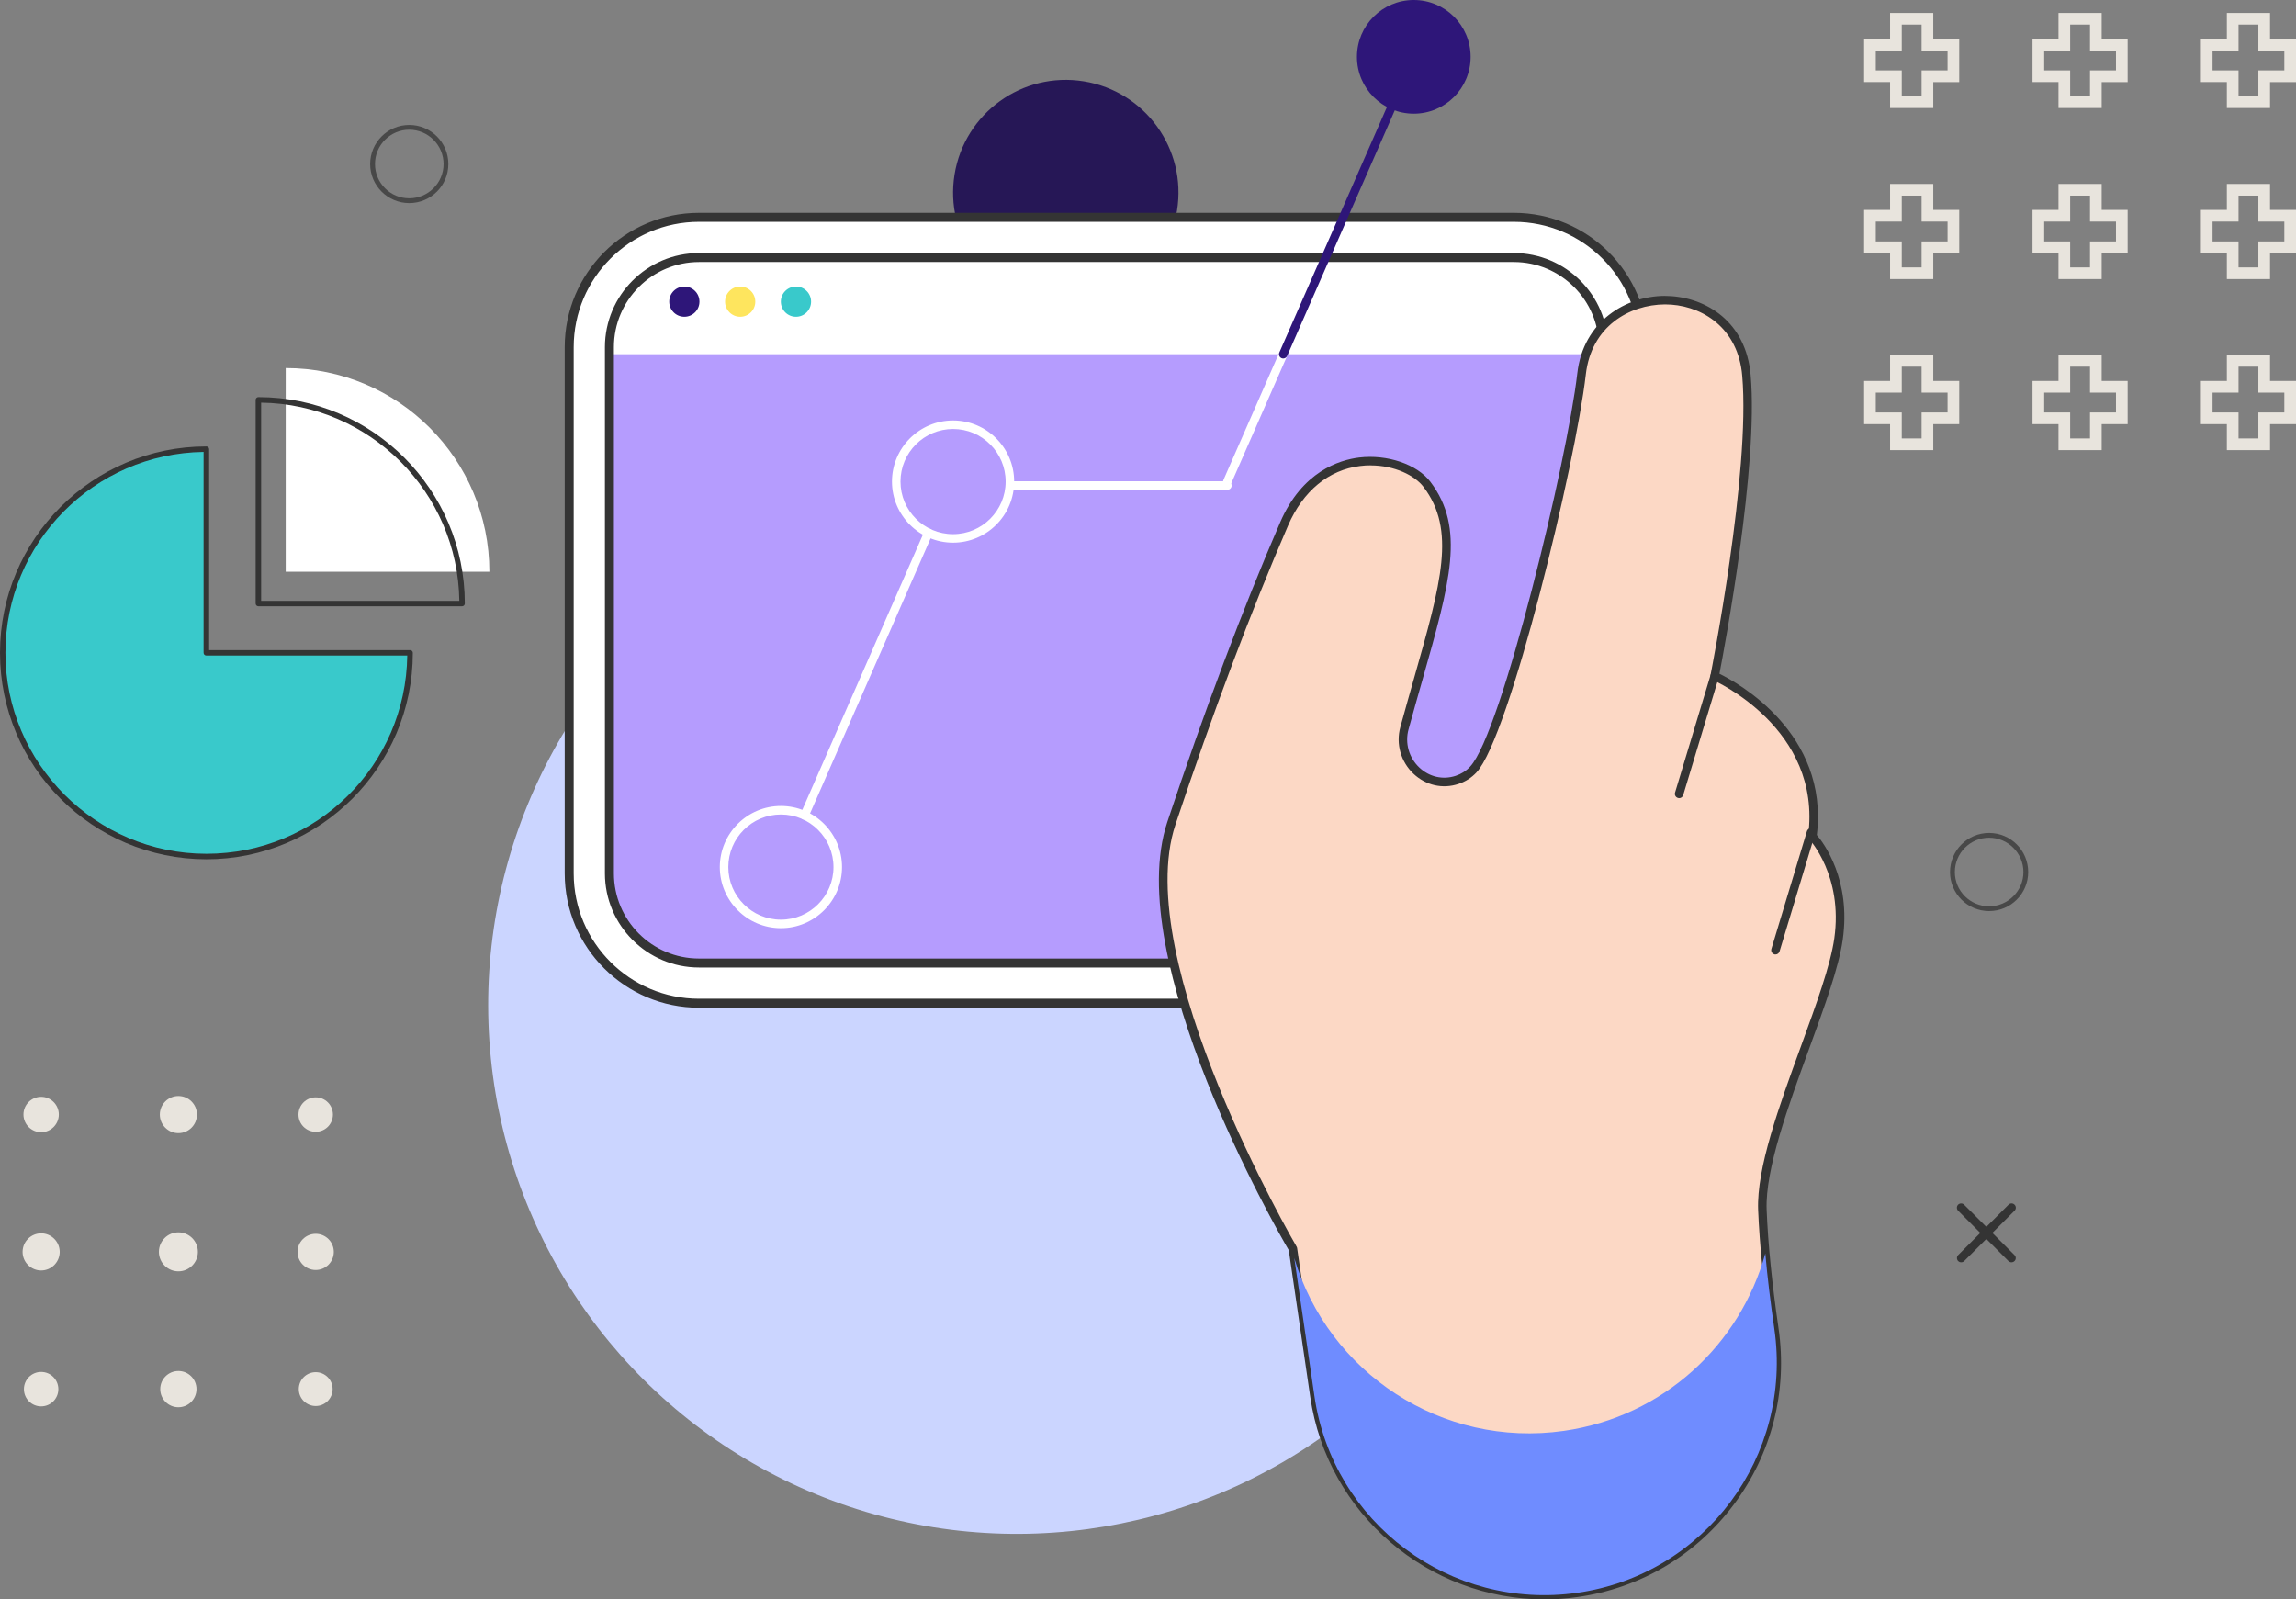 <?xml version="1.0" encoding="UTF-8"?>
<svg id="Layer_2" data-name="Layer 2" xmlns="http://www.w3.org/2000/svg" viewBox="0 0 393.45 274.07">
  <rect x="0" y="0" width="393.45" height="274.07" fill="#808080" stroke="none"/>
  <defs>
    <style>
      .cls-1 {
        fill: #261756;
      }

      .cls-1, .cls-2, .cls-3, .cls-4, .cls-5, .cls-6, .cls-7, .cls-8, .cls-9, .cls-10, .cls-11, .cls-12 {
        stroke-width: 0px;
      }

      .cls-2 {
        fill: #343434;
      }

      .cls-3 {
        fill: #484848;
      }

      .cls-4 {
        fill: #6f8cff;
      }

      .cls-5 {
        fill: #39c9cb;
      }

      .cls-6 {
        fill: #2e1679;
      }

      .cls-7 {
        fill: #cbd5ff;
      }

      .cls-8 {
        fill: #b59cfe;
      }

      .cls-9 {
        fill: #fff;
      }

      .cls-10 {
        fill: #fee55e;
      }

      .cls-11 {
        fill: #e8e4dd;
      }

      .cls-12 {
        fill: #fcd8c5;
      }
    </style>
  </defs>
  <g id="Layer_1-2" data-name="Layer 1">
    <g>
      <g>
        <path class="cls-11" d="m331.29,47.82h-7.4v-4.45h-4.45v-7.4h4.45v-4.45h7.4v4.45h4.45v7.4h-4.45v4.45Zm-5.4-2h3.4v-4.45h4.45v-3.4h-4.45v-4.45h-3.4v4.45h-4.45v3.4h4.45v4.45Z"/>
        <path class="cls-11" d="m331.29,77.13h-7.4v-4.45h-4.45v-7.4h4.45v-4.45h7.4v4.45h4.45v7.4h-4.45v4.45Zm-5.4-2h3.4v-4.45h4.45v-3.4h-4.45v-4.45h-3.4v4.45h-4.45v3.4h4.45v4.45Z"/>
        <path class="cls-11" d="m331.29,18.51h-7.4v-4.45h-4.45v-7.4h4.45V2.22h7.4v4.45h4.45v7.4h-4.45v4.45Zm-5.4-2h3.4v-4.45h4.45v-3.4h-4.45v-4.45h-3.4v4.45h-4.45v3.4h4.45v4.45Z"/>
        <path class="cls-11" d="m360.15,47.82h-7.4v-4.45h-4.45v-7.4h4.45v-4.45h7.4v4.45h4.45v7.4h-4.45v4.45Zm-5.4-2h3.4v-4.45h4.45v-3.4h-4.45v-4.45h-3.4v4.45h-4.45v3.4h4.45v4.45Z"/>
        <path class="cls-11" d="m360.15,77.13h-7.4v-4.45h-4.45v-7.4h4.45v-4.45h7.4v4.45h4.45v7.4h-4.45v4.45Zm-5.4-2h3.4v-4.45h4.45v-3.4h-4.45v-4.45h-3.4v4.45h-4.45v3.4h4.45v4.45Z"/>
        <path class="cls-11" d="m360.15,18.51h-7.4v-4.45h-4.45v-7.4h4.45V2.22h7.4v4.45h4.45v7.4h-4.45v4.45Zm-5.4-2h3.4v-4.45h4.45v-3.4h-4.45v-4.45h-3.4v4.45h-4.45v3.4h4.45v4.45Z"/>
        <path class="cls-11" d="m389,47.82h-7.4v-4.45h-4.45v-7.4h4.45v-4.45h7.4v4.45h4.45v7.4h-4.45v4.45Zm-5.4-2h3.4v-4.45h4.45v-3.4h-4.45v-4.45h-3.4v4.45h-4.45v3.4h4.45v4.45Z"/>
        <path class="cls-11" d="m389,77.13h-7.4v-4.45h-4.45v-7.4h4.45v-4.45h7.4v4.45h4.45v7.4h-4.45v4.45Zm-5.4-2h3.4v-4.45h4.45v-3.4h-4.45v-4.45h-3.4v4.45h-4.45v3.4h4.45v4.45Z"/>
        <path class="cls-11" d="m389,18.51h-7.4v-4.45h-4.45v-7.4h4.45V2.22h7.4v4.45h4.45v7.4h-4.45v4.45Zm-5.4-2h3.4v-4.45h4.45v-3.4h-4.45v-4.45h-3.4v4.45h-4.45v3.4h4.45v4.45Z"/>
      </g>
      <g>
        <circle class="cls-7" cx="174.26" cy="172.23" r="90.6" transform="translate(-21.51 24.91) rotate(-7.7)"/>
        <g>
          <circle class="cls-1" cx="182.63" cy="33" r="19.31" transform="translate(120.8 207.98) rotate(-80.78)"/>
          <rect class="cls-9" x="122.27" y="12.51" width="134.67" height="184.13" rx="22.25" ry="22.25" transform="translate(294.17 -85.03) rotate(90)"/>
          <path class="cls-2" d="m259.41,172.68H119.79c-12.69,0-23.02-10.33-23.02-23.02V59.49c0-12.69,10.33-23.02,23.02-23.02h139.63c12.69,0,23.02,10.33,23.02,23.02v90.17c0,12.69-10.33,23.02-23.02,23.02ZM119.79,38.01c-11.84,0-21.48,9.64-21.48,21.48v90.17c0,11.84,9.64,21.48,21.48,21.48h139.63c11.84,0,21.48-9.64,21.48-21.48V59.49c0-11.84-9.64-21.48-21.48-21.48H119.79Z"/>
          <path class="cls-8" d="m144.52,19.4h90.17c8.48,0,15.36,6.88,15.36,15.36v139.63c0,8.48-6.88,15.36-15.36,15.36h-90.17c-8.48,0-15.36-6.88-15.36-15.36V34.76c0-8.48,6.88-15.36,15.36-15.36Z" transform="translate(294.17 -85.03) rotate(90)"/>
          <path class="cls-9" d="m104.43,59.49v1.21h170.34v-1.21c0-8.48-6.88-15.36-15.36-15.36H119.79c-8.48,0-15.36,6.88-15.36,15.36Z"/>
          <path class="cls-2" d="m259.41,165.79H119.79c-8.89,0-16.13-7.24-16.13-16.13V59.49c0-8.89,7.24-16.13,16.13-16.13h139.63c8.89,0,16.13,7.24,16.13,16.13v90.17c0,8.89-7.23,16.13-16.13,16.13ZM119.79,44.9c-8.04,0-14.59,6.54-14.59,14.59v90.17c0,8.04,6.54,14.59,14.59,14.59h139.63c8.04,0,14.59-6.54,14.59-14.59V59.49c0-8.04-6.54-14.59-14.59-14.59H119.79Z"/>
          <g>
            <path class="cls-12" d="m225.25,239.27l-3.7-25.29s-28.79-49.01-20.82-72.92c7.97-23.91,14.64-40.49,19.32-51.31,6.19-14.32,20.61-11.83,24.45-6.78,6.75,8.88,2.18,19.77-3.85,41.81-1.5,5.47,3.65,10.63,9.03,8.84,1.01-.34,1.96-.9,2.78-1.78,5.53-5.93,16.74-52.1,18.54-67.77,1.9-16.52,26.04-17.01,28.18-.52.03.26.06.53.09.79,1.48,16.82-5.45,51.53-5.45,51.53,0,0,19.28,8.24,16.75,27.44,0,0,6.07,6.38,4.48,17.59-1.59,11.21-13.53,34.39-13.04,46.43.26,6.42,1.03,13.44,2.04,20.33,3.2,21.85-11.9,42.15-33.76,45.28-21.73,3.11-41.87-11.95-45.04-33.67Z"/>
            <path class="cls-2" d="m264.65,274.07c-19.79,0-37.18-14.57-40.12-34.69l-3.68-25.15c-1.95-3.33-28.68-49.81-20.81-73.39,6.42-19.25,12.93-36.53,19.35-51.37,3.74-8.65,10.08-10.65,13.53-11.07,4.79-.58,9.91,1.16,12.18,4.14,6.05,7.95,3.41,17.21-1.36,34.01-.76,2.67-1.54,5.42-2.37,8.44-.64,2.34.07,4.84,1.84,6.52,1.72,1.63,4.05,2.16,6.25,1.43.96-.32,1.8-.85,2.48-1.59,5.37-5.75,16.63-52.4,18.35-67.36,1.04-9.07,8.46-13.24,14.91-13.29,6.58,0,13.57,3.93,14.71,12.76.04.27.07.55.09.82,1.37,15.56-4.47,46.62-5.35,51.17,3.13,1.54,18.78,10.16,16.69,27.63,1.15,1.35,5.9,7.64,4.44,17.93-.67,4.75-3.15,11.55-5.78,18.75-3.53,9.69-7.54,20.67-7.26,27.55.23,5.82.92,12.64,2.03,20.25,1.58,10.79-1.14,21.53-7.66,30.25-6.49,8.69-15.98,14.32-26.72,15.85-1.93.28-3.85.41-5.75.41Zm-29.78-194.33c-.58,0-1.18.03-1.78.11-5.41.66-9.8,4.28-12.36,10.2-6.4,14.8-12.89,32.04-19.3,51.25-7.78,23.32,20.47,71.83,20.76,72.32.05.08.08.17.09.26l3.7,25.29c2.84,19.4,19.6,33.44,38.67,33.45,1.83,0,3.68-.13,5.54-.4,10.35-1.48,19.5-6.91,25.76-15.28,6.28-8.41,8.9-18.77,7.38-29.17-1.12-7.67-1.81-14.54-2.05-20.41-.29-7.16,3.59-17.81,7.35-28.11,2.6-7.13,5.05-13.86,5.7-18.46,1.52-10.7-4.23-16.92-4.29-16.98-.15-.16-.22-.38-.19-.6,2.43-18.42-16.13-26.6-16.31-26.68-.32-.14-.5-.48-.43-.81.07-.35,6.89-34.8,5.44-51.32-.02-.25-.05-.51-.08-.76-1.03-7.94-7.33-11.48-13.15-11.48-6.13.04-12.63,3.77-13.57,12-1.78,15.5-13.08,62.13-18.73,68.19-.85.92-1.89,1.58-3.09,1.98-2.72.91-5.6.25-7.72-1.75-2.17-2.06-3.03-5.11-2.25-7.97.83-3.02,1.61-5.78,2.37-8.45,4.65-16.35,7.21-25.36,1.6-32.73-1.48-1.95-4.94-3.68-9.06-3.68Z"/>
            <path class="cls-4" d="m302.51,214.79c-4.31,15.6-17.46,27.97-34.52,30.4-20.89,2.99-40.39-9.96-46.2-29.63l3.46,23.71c3.17,21.72,23.32,36.77,45.04,33.67,21.86-3.12,36.95-23.43,33.76-45.28-.63-4.3-1.17-8.65-1.54-12.87Z"/>
            <path class="cls-2" d="m287.74,136.76c-.07,0-.14,0-.21-.03-.39-.12-.6-.52-.49-.91l6.09-20.16c.12-.39.52-.61.91-.49.39.12.6.52.49.91l-6.09,20.17c-.1.32-.39.52-.7.52Z"/>
            <path class="cls-2" d="m304.25,163.55c-.07,0-.14,0-.21-.03-.39-.12-.6-.52-.49-.91l6.09-20.16c.12-.39.52-.61.91-.49.39.12.6.52.49.91l-6.09,20.16c-.1.32-.39.52-.7.52Z"/>
          </g>
          <path class="cls-9" d="m163.32,92.99c-5.77,0-10.47-4.7-10.47-10.47s4.7-10.47,10.47-10.47,10.47,4.7,10.47,10.47-4.7,10.47-10.47,10.47Zm0-19.48c-4.97,0-9.01,4.04-9.01,9.01s4.04,9.01,9.01,9.01,9.01-4.04,9.01-9.01-4.04-9.01-9.01-9.01Z"/>
          <path class="cls-6" d="m232.53,9.74c0,5.38,4.36,9.74,9.74,9.74s9.74-4.36,9.74-9.74-4.36-9.74-9.74-9.74-9.74,4.36-9.74,9.74Z"/>
          <g>
            <path class="cls-2" d="m336.08,216.3c-.19,0-.37-.07-.52-.21-.28-.28-.28-.75,0-1.03l8.63-8.63c.28-.29.75-.29,1.03,0,.29.28.29.75,0,1.03l-8.63,8.63c-.14.14-.33.21-.52.21Z"/>
            <path class="cls-2" d="m344.7,216.3c-.19,0-.37-.07-.52-.21l-8.63-8.63c-.28-.28-.28-.75,0-1.03s.75-.29,1.03,0l8.63,8.63c.29.28.29.75,0,1.03-.14.14-.33.21-.52.21Z"/>
          </g>
          <path class="cls-9" d="m210.33,83.93h-37.27c-.4,0-.73-.33-.73-.73s.33-.73.73-.73h37.27c.4,0,.73.33.73.73s-.33.73-.73.73Z"/>
          <path class="cls-9" d="m137.87,140.45c-.1,0-.2-.02-.29-.06-.37-.16-.54-.59-.38-.96l21.22-48.42c.16-.37.59-.54.96-.38.37.16.54.59.38.96l-21.22,48.42c-.12.27-.39.44-.67.44Z"/>
          <path class="cls-9" d="m210.33,83.25c-.1,0-.2-.02-.29-.06-.37-.16-.54-.59-.38-.96l9.57-21.83c.16-.37.59-.54.96-.38.37.16.54.59.38.96l-9.57,21.83c-.12.27-.39.44-.67.44Z"/>
          <path class="cls-6" d="m219.9,61.43c-.1,0-.2-.02-.29-.06-.37-.16-.54-.59-.38-.96l18.43-42.05c.16-.37.59-.54.96-.38.37.16.54.59.38.96l-18.43,42.05c-.12.27-.39.44-.67.44Z"/>
          <path class="cls-9" d="m133.82,159.05c-5.77,0-10.47-4.7-10.47-10.47s4.7-10.47,10.47-10.47,10.47,4.7,10.47,10.47-4.7,10.47-10.47,10.47Zm0-19.48c-4.97,0-9.01,4.04-9.01,9.01s4.04,9.01,9.01,9.01,9.01-4.04,9.01-9.01-4.04-9.01-9.01-9.01Z"/>
          <g>
            <path class="cls-6" d="m119.86,51.69c0,1.43-1.16,2.59-2.59,2.59s-2.59-1.16-2.59-2.59,1.16-2.59,2.59-2.59,2.59,1.16,2.59,2.59Z"/>
            <circle class="cls-5" cx="136.4" cy="51.69" r="2.59"/>
            <circle class="cls-10" cx="126.84" cy="51.69" r="2.59"/>
          </g>
        </g>
      </g>
      <g>
        <path class="cls-5" d="m35.37,76.98C16.09,76.98.47,92.6.47,111.88s15.63,34.9,34.9,34.9,34.9-15.63,34.9-34.9h-34.9v-34.9Z"/>
        <path class="cls-2" d="m35.37,147.24c-19.5,0-35.37-15.87-35.37-35.37s15.87-35.37,35.37-35.37c.26,0,.47.21.47.47v34.43h34.43c.26,0,.47.21.47.47,0,19.5-15.87,35.37-35.37,35.37Zm-.47-69.8c-18.77.25-33.97,15.6-33.97,34.43s15.45,34.43,34.43,34.43,34.18-15.19,34.43-33.97h-34.43c-.26,0-.47-.21-.47-.47v-34.43Z"/>
        <path class="cls-9" d="m48.96,63.07v34.9h34.9c0-19.27-15.63-34.9-34.9-34.9Z"/>
        <path class="cls-2" d="m79.18,103.89h-34.9c-.26,0-.47-.21-.47-.47v-34.9c0-.26.21-.47.47-.47,19.5,0,35.37,15.87,35.37,35.37,0,.26-.21.47-.47.47Zm-34.43-.93h33.96c-.25-18.62-15.35-33.71-33.96-33.96v33.96Z"/>
      </g>
      <g>
        <path class="cls-11" d="m7.05,194.01c1.67,0,3.03-1.36,3.03-3.03s-1.36-3.03-3.03-3.03-3.03,1.36-3.03,3.03,1.36,3.03,3.03,3.03Z"/>
        <path class="cls-11" d="m30.57,194.17c1.76,0,3.18-1.42,3.18-3.18s-1.43-3.18-3.18-3.18-3.18,1.43-3.18,3.18,1.43,3.18,3.18,3.18Z"/>
        <path class="cls-11" d="m54.1,193.94c1.63,0,2.95-1.32,2.95-2.95s-1.32-2.95-2.95-2.95-2.95,1.32-2.95,2.95,1.32,2.95,2.95,2.95Z"/>
        <path class="cls-11" d="m7.05,217.7c1.76,0,3.18-1.43,3.18-3.18s-1.43-3.18-3.18-3.18-3.18,1.43-3.18,3.18,1.43,3.18,3.18,3.18Z"/>
        <path class="cls-11" d="m30.57,217.85c1.84,0,3.34-1.49,3.34-3.34s-1.5-3.34-3.34-3.34-3.34,1.5-3.34,3.34,1.5,3.34,3.34,3.34Z"/>
        <path class="cls-11" d="m54.1,217.62c1.71,0,3.1-1.39,3.1-3.1s-1.39-3.1-3.1-3.1-3.11,1.39-3.11,3.1,1.39,3.1,3.11,3.1Z"/>
        <path class="cls-11" d="m7.05,240.99c1.63,0,2.95-1.32,2.95-2.95s-1.32-2.95-2.95-2.95-2.95,1.32-2.95,2.95,1.32,2.95,2.95,2.95Z"/>
        <path class="cls-11" d="m30.57,241.14c1.71,0,3.1-1.39,3.1-3.11s-1.39-3.1-3.1-3.1-3.11,1.39-3.11,3.1,1.39,3.11,3.11,3.11Z"/>
        <path class="cls-11" d="m54.1,240.93c1.6,0,2.9-1.3,2.9-2.9s-1.3-2.9-2.9-2.9-2.9,1.3-2.9,2.9,1.3,2.9,2.9,2.9Z"/>
      </g>
      <path class="cls-3" d="m70.13,34.8c-3.69,0-6.7-3-6.7-6.69s3-6.7,6.7-6.7,6.7,3,6.7,6.7-3,6.69-6.7,6.69Zm0-12.57c-3.24,0-5.87,2.63-5.87,5.88s2.64,5.87,5.87,5.87,5.88-2.63,5.88-5.87-2.64-5.88-5.88-5.88Z"/>
      <path class="cls-3" d="m340.86,156.12c-3.69,0-6.7-3-6.7-6.69s3-6.7,6.7-6.7,6.7,3,6.7,6.7-3,6.69-6.7,6.69Zm0-12.57c-3.24,0-5.87,2.63-5.87,5.88s2.64,5.87,5.87,5.87,5.88-2.63,5.88-5.87-2.64-5.88-5.88-5.88Z"/>
    </g>
  </g>
</svg>